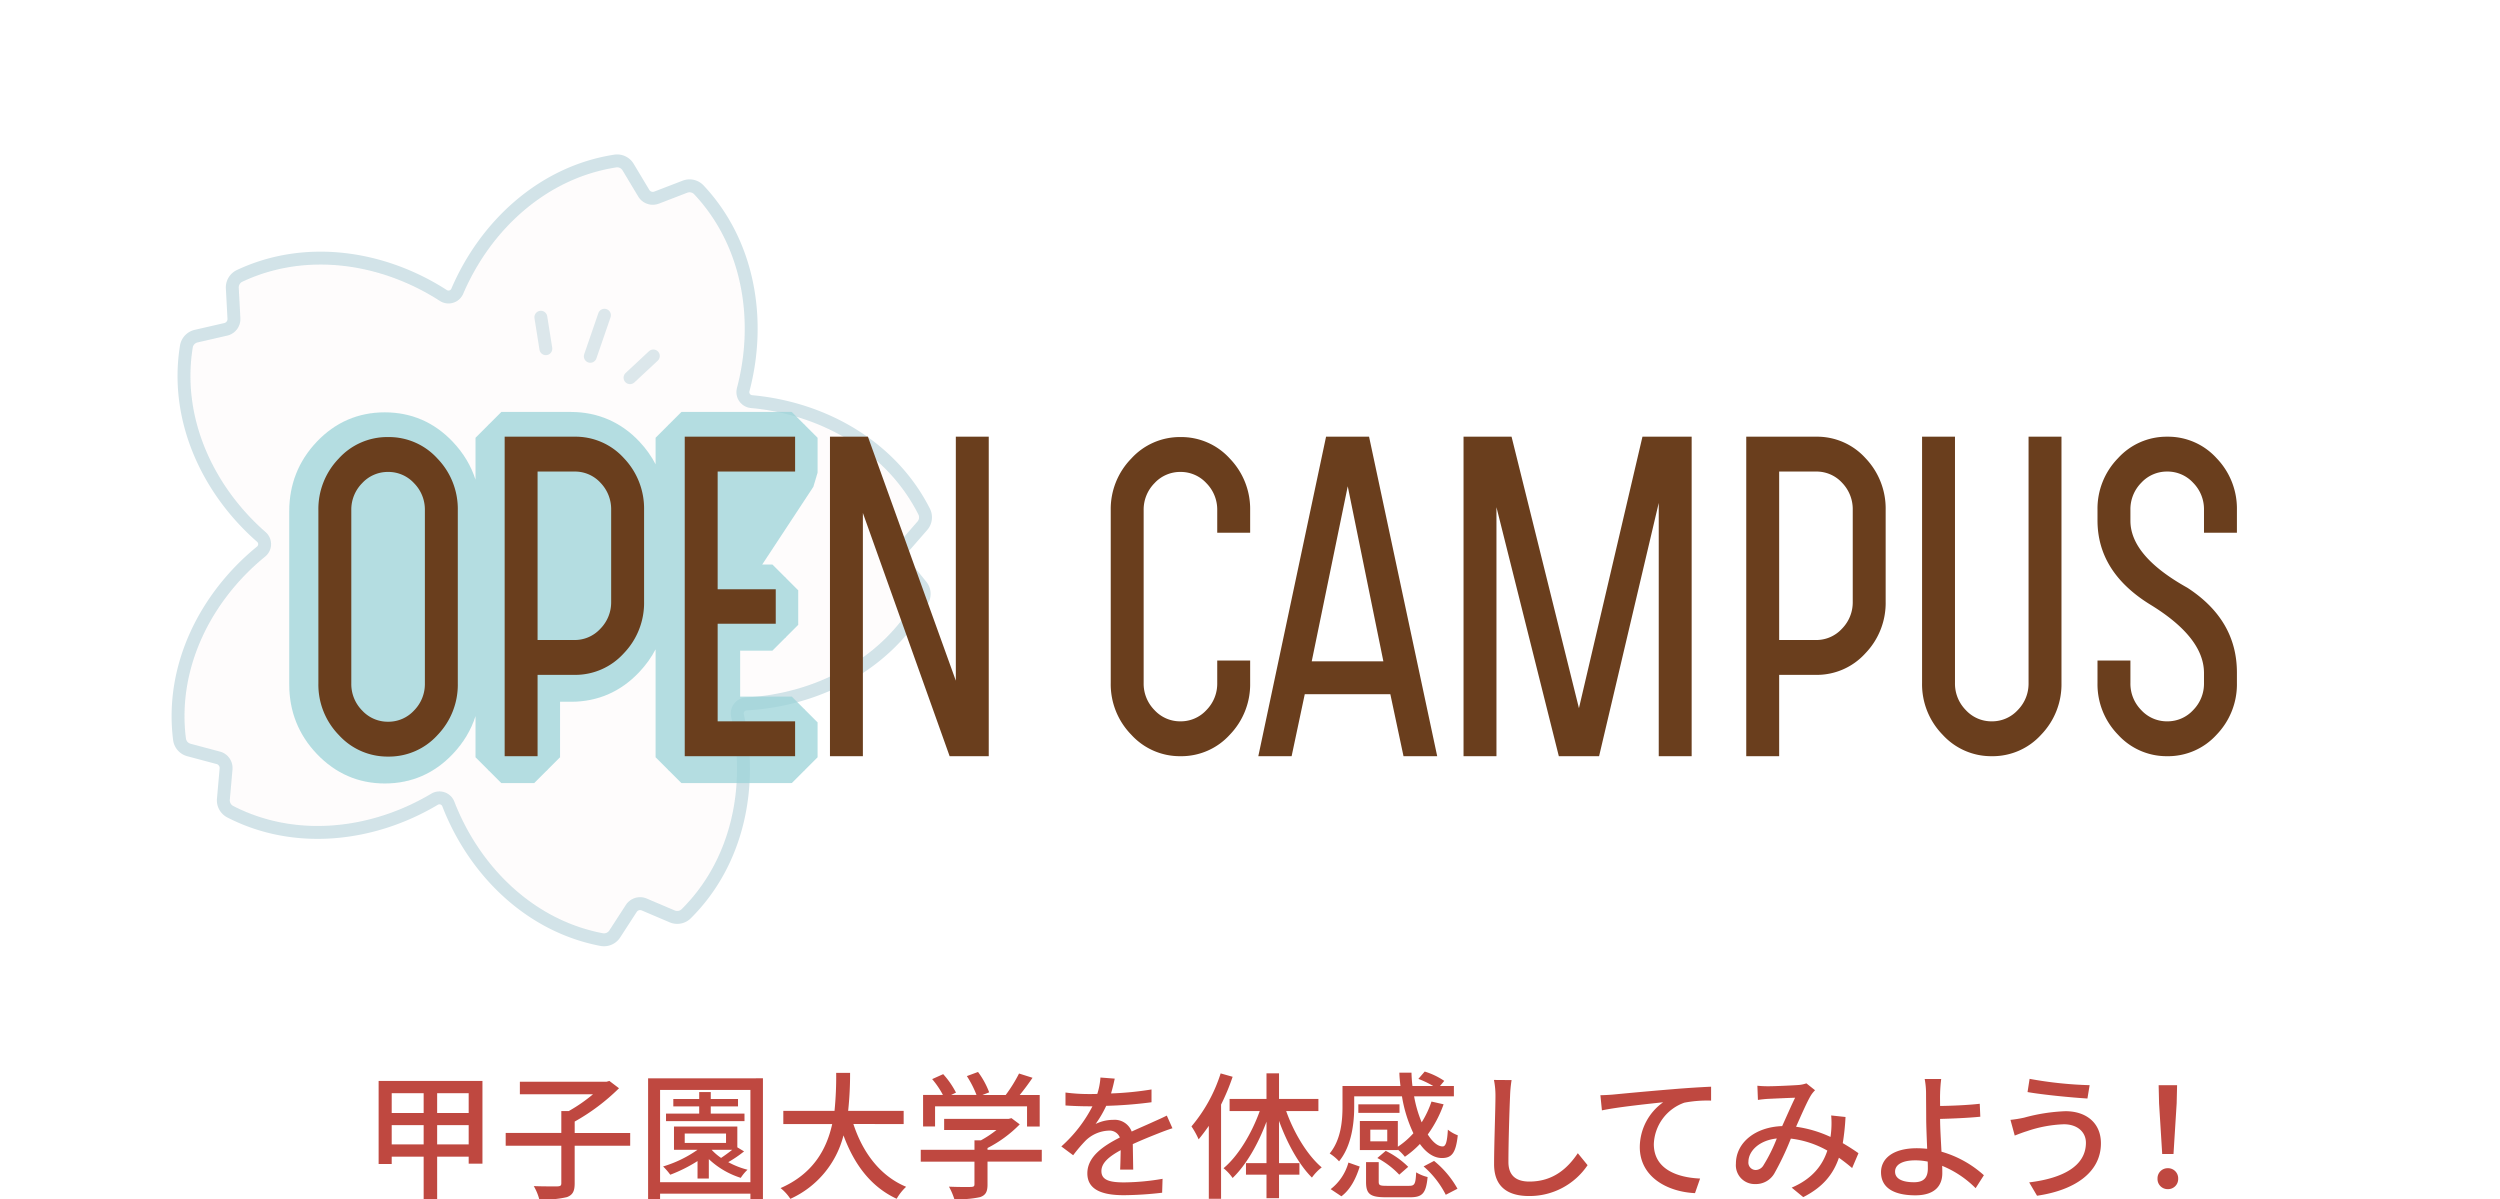 <svg xmlns="http://www.w3.org/2000/svg" xmlns:xlink="http://www.w3.org/1999/xlink" width="580.991" height="278.726" viewBox="0 0 580.991 278.726"><defs><filter id="a" x="0" y="0" width="249.34" height="244.307" filterUnits="userSpaceOnUse"><feOffset dy="3" input="SourceAlpha"/><feGaussianBlur stdDeviation="3" result="b"/><feFlood flood-opacity="0.161"/><feComposite operator="in" in2="b"/><feComposite in="SourceGraphic"/></filter></defs><g transform="translate(-1116.009 -381.491)"><path d="M-200.288-10.176v-4.48h7.328v4.48Zm-10.56,0v-4.48h7.424v4.48Zm7.424-11.9v4.608h-7.424V-22.08Zm10.464,4.608h-7.328V-22.08h7.328Zm-20.928-7.456v19.3h3.04v-1.7h7.424V2.528h3.136V-7.328h7.328V-5.7h3.2V-24.928Zm58.464,12.1h-12.9v-2.656a48.009,48.009,0,0,0,10.3-7.744l-2.24-1.7-.672.192h-20.128v2.912h16.992a37.434,37.434,0,0,1-5.632,3.9h-1.728v5.088h-12.928v2.976h12.928v8.7c0,.544-.192.7-.864.736-.736,0-3.136.032-5.536-.064a12.544,12.544,0,0,1,1.28,3.072,22.047,22.047,0,0,0,6.432-.512c1.344-.512,1.792-1.376,1.792-3.2V-9.856h12.9Zm26.56-4.512h-7.84v-1.664h6.336v-1.728H-136.7v-1.6h-2.688v1.6h-6.016v1.728h6.016v1.664H-147.1v1.76h18.24Zm-7.616,8.416h4.768c-.8.64-1.728,1.312-2.592,1.888A12.712,12.712,0,0,1-136.48-8.9Zm-6.272-3.776h9.6v2.176h-9.6Zm12.224,3.2v-4.832h-14.72v5.408h5.472a27.728,27.728,0,0,1-8,3.872,15.185,15.185,0,0,1,1.664,1.92A34.465,34.465,0,0,0-139.776-6.3V-2.24h2.624V-6.752A19.309,19.309,0,0,0-129.728-2.4a9.839,9.839,0,0,1,1.568-1.888,19.181,19.181,0,0,1-4.48-1.76,28.709,28.709,0,0,0,3.68-2.5Zm-17.952,8.1v-21.44h20.992v21.44Zm-2.784-24.128V2.528h2.784V1.28h20.992V2.528h2.912V-25.536Zm59.392,10.624v-3.072h-12.9a80.722,80.722,0,0,0,.448-8.832h-3.232a80.249,80.249,0,0,1-.384,8.832h-11.9v3.072h11.36c-1.28,5.792-4.384,11.552-12,14.88a10.38,10.38,0,0,1,2.272,2.5,22.137,22.137,0,0,0,12.352-14.752C-103.36-5.5-99.488-.32-93.5,2.464A11.768,11.768,0,0,1-91.3-.32c-6.048-2.528-10.08-7.936-12.256-14.592Zm7.3-4.128H-63.2v4.7h2.944v-7.328H-64.9c.992-1.216,2.048-2.624,2.976-4l-3.136-.992a33.629,33.629,0,0,1-3.1,4.992h-5.408L-72-22.272a18.97,18.97,0,0,0-2.592-4.736l-2.592.96a23.7,23.7,0,0,1,2.24,4.384h-5.92l1.152-.544A19.637,19.637,0,0,0-82.688-26.5l-2.56,1.152a20.19,20.19,0,0,1,2.5,3.68H-87.36v7.328h2.784Zm24.8,10.112H-72.384v-.416a28.721,28.721,0,0,0,7.488-5.5l-1.92-1.44-.64.16H-82.464v2.592H-70.3a25.316,25.316,0,0,1-3.616,2.4h-1.5v2.208H-87.9v2.752h12.48V-.928c0,.48-.16.608-.8.64s-2.88.032-5.12-.064A16.009,16.009,0,0,1-80.1,2.528a22.242,22.242,0,0,0,5.984-.448C-72.8,1.632-72.384.8-72.384-.832V-6.176h12.608Zm16.96-16.544-3.328-.256a15.936,15.936,0,0,1-.736,3.808c-.64.032-1.28.032-1.888.032a41.362,41.362,0,0,1-5.5-.352v3.008c1.792.128,4,.192,5.344.192H-48A32.152,32.152,0,0,1-55.232-9.7l2.752,2.048a34.8,34.8,0,0,1,2.912-3.424,8.156,8.156,0,0,1,5.312-2.3,2.575,2.575,0,0,1,2.624,1.6c-3.712,1.888-7.552,4.384-7.552,8.32,0,3.968,3.712,5.088,8.48,5.088a81.487,81.487,0,0,0,8.9-.576l.1-3.232a54.491,54.491,0,0,1-8.9.832c-3.232,0-5.312-.448-5.312-2.624,0-1.888,1.728-3.36,4.48-4.864-.032,1.568-.064,3.392-.128,4.512h3.04c-.032-1.536-.064-4.1-.1-5.92,2.24-1.024,4.32-1.856,5.952-2.5.96-.384,2.336-.9,3.264-1.184l-1.312-2.944c-1.024.512-1.952.928-3.04,1.408-1.5.7-3.136,1.376-5.12,2.3a4.212,4.212,0,0,0-4.288-2.72,9.4,9.4,0,0,0-4.1.96A25.678,25.678,0,0,0-44.8-19.136a98.873,98.873,0,0,0,10.528-.832v-2.976a73.774,73.774,0,0,1-9.408.928C-43.264-23.392-43.008-24.576-42.816-25.472Zm24.608-1.216a35.871,35.871,0,0,1-6.784,12.32,18.658,18.658,0,0,1,1.664,3.008c.8-.96,1.568-1.984,2.368-3.136V2.464h2.848V-19.424a51.1,51.1,0,0,0,2.688-6.464ZM4.512-17.92v-2.816H-4.64v-5.952H-7.552v5.952h-8.576v2.816H-9.12c-1.888,5.248-5.024,10.464-8.416,13.28a11,11,0,0,1,2.112,2.272c3.136-3.008,5.92-7.84,7.872-13.088v9.632H-12.32v2.688h4.768V2.336H-4.64V-3.136H.1V-5.824H-4.64v-9.824C-2.752-10.432,0-5.44,3.008-2.464A11.426,11.426,0,0,1,5.28-4.832c-3.3-2.784-6.432-7.936-8.256-13.088ZM9.856,1.888c2.208-1.664,3.456-4.352,4.256-6.912l-2.624-.928A11.751,11.751,0,0,1,7.36.224Zm13.5-21.376H13.792V-17.5H23.36ZM20.512-10.88H16.576V-13.6h3.936Zm2.464,1.92A11.162,11.162,0,0,1,24.608-7.3,21.757,21.757,0,0,0,28.1-10.272c1.472,2.048,3.232,3.264,5.12,3.264,2.24,0,3.232-1.088,3.68-5.28a8.252,8.252,0,0,1-2.3-1.312c-.16,2.816-.48,3.9-1.216,3.9-1.12,0-2.336-1.024-3.456-2.784a27.508,27.508,0,0,0,3.68-7.008l-2.816-.64A22.309,22.309,0,0,1,28.512-15.3a28.807,28.807,0,0,1-1.76-6.048H36v-2.4H32.768l.992-1.184A16.656,16.656,0,0,0,29.216-27.1l-1.472,1.7A22.889,22.889,0,0,1,31.2-23.744H26.368c-.128-1.024-.192-2.048-.224-3.1H23.328c.032,1.056.128,2.08.256,3.1H10.112v4.768c0,3.232-.32,7.68-2.976,10.912A10.63,10.63,0,0,1,9.312-6.24c2.944-3.584,3.52-8.928,3.52-12.7v-2.4h11.1a31.822,31.822,0,0,0,2.656,8.576,18.58,18.58,0,0,1-3.616,3.136v-5.984H14.144v6.752h8.832ZM18.208-7.008A19.631,19.631,0,0,1,23.3-3.136l2.08-1.824A19.826,19.826,0,0,0,20.16-8.672ZM20.416-.544c-1.632,0-1.888-.128-1.888-.96V-6.048H15.584v4.576c0,2.784.9,3.584,4.544,3.584h5.728c2.816,0,3.68-.928,4.032-4.7A9.283,9.283,0,0,1,27.232-3.68C27.1-.928,26.88-.544,25.568-.544ZM28.96-5.056a21.723,21.723,0,0,1,5.152,6.592L36.832.128a22.189,22.189,0,0,0-5.44-6.464ZM49.408-25.12l-4.1-.032a18.517,18.517,0,0,1,.352,3.712c0,3.072-.32,11.328-.32,15.872,0,5.312,3.264,7.392,8.128,7.392a16.25,16.25,0,0,0,13.6-7.168L64.8-8.128C62.5-4.7,59.136-1.536,53.536-1.536c-2.784,0-4.864-1.152-4.864-4.544,0-4.416.224-11.808.384-15.36A29.187,29.187,0,0,1,49.408-25.12Zm20.64,3.52.352,3.52c3.552-.768,11.008-1.536,14.24-1.888a12.885,12.885,0,0,0-5.44,10.4C79.2-2.5,85.76.864,92.032,1.152L93.216-2.24c-5.312-.224-10.752-2.176-10.752-8a10.609,10.609,0,0,1,7.1-9.632,28.545,28.545,0,0,1,6.208-.48v-3.232c-2.208.1-5.408.288-8.832.576-5.888.48-11.584,1.024-13.92,1.248C72.416-21.7,71.3-21.632,70.048-21.6Zm36.48-2.208.128,3.3c.8-.128,1.824-.224,2.5-.256,1.44-.064,4.864-.224,6.144-.256-.864,1.76-1.952,4.256-3.008,6.592-6.336.224-10.752,3.9-10.752,8.736a4.372,4.372,0,0,0,4.48,4.736,4.964,4.964,0,0,0,4.448-2.464,64.789,64.789,0,0,0,3.84-8.1,22.473,22.473,0,0,1,8.48,2.784c-1.056,3.232-3.328,6.5-8.288,8.608l2.688,2.208c4.48-2.272,6.944-5.216,8.288-9.152q1.68,1.2,3.072,2.4l1.472-3.456c-.992-.7-2.208-1.5-3.648-2.336a53.837,53.837,0,0,0,.64-6.08L123.68-16.9a20.706,20.706,0,0,1,.032,3.168q-.048.864-.192,1.824a28.106,28.106,0,0,0-8-2.368c1.28-2.88,2.592-5.888,3.456-7.3a6.494,6.494,0,0,1,.96-1.184l-2.016-1.6a7.291,7.291,0,0,1-1.856.384c-1.408.1-5.28.288-7.008.288A24.287,24.287,0,0,1,106.528-23.808Zm-2.08,17.664c0-2.4,2.4-4.96,6.592-5.408a37.625,37.625,0,0,1-3.1,6.24,2.148,2.148,0,0,1-1.792,1.088A1.714,1.714,0,0,1,104.448-6.144Zm34.08,2.3c0-1.632,1.7-2.624,4.672-2.624a14.732,14.732,0,0,1,2.912.288c.032.64.032,1.184.032,1.6,0,2.176-.992,3.2-3.2,3.2C140.224-1.376,138.528-2.176,138.528-3.84Zm10.72-21.536h-3.84a18.1,18.1,0,0,1,.32,3.456c0,1.376.032,3.68.032,5.568,0,1.824.128,4.672.224,7.2-.768-.064-1.568-.128-2.368-.128-5.664,0-8.352,2.464-8.352,5.568,0,3.936,3.488,5.376,7.968,5.376,4.736,0,6.272-2.432,6.272-5.152,0-.48,0-1.056-.032-1.7A23.455,23.455,0,0,1,157.248,0l1.92-3.008a24.914,24.914,0,0,0-9.856-5.472c-.128-2.624-.32-5.568-.32-7.616,2.592-.064,6.56-.224,9.344-.512l-.128-3.008c-2.752.32-6.656.48-9.216.512,0-1.024-.032-2.016,0-2.816A34.11,34.11,0,0,1,149.248-25.376ZM182.88-10.56c0,5.408-5.344,8.256-13.184,9.216l1.824,3.1C180.1.512,186.368-3.552,186.368-10.432c0-4.768-3.456-7.456-8.224-7.456a41.7,41.7,0,0,0-9.632,1.5,28.329,28.329,0,0,1-3.168.512l.992,3.648c.832-.32,1.888-.736,2.848-1.024a29.569,29.569,0,0,1,8.576-1.6C180.928-14.848,182.88-13.024,182.88-10.56ZM169.792-25.408l-.48,3.072c3.648.64,10.3,1.28,13.92,1.5l.512-3.1A90.766,90.766,0,0,1,169.792-25.408ZM200.608-7.936h2.624l.736-11.776.1-4.224h-4.288l.1,4.224ZM201.92.224a2.346,2.346,0,0,0,2.4-2.432,2.346,2.346,0,0,0-2.4-2.432,2.346,2.346,0,0,0-2.4,2.432A2.346,2.346,0,0,0,201.92.224Z" transform="translate(1417.889 657.619)" fill="#bf4840"/><g transform="translate(1243.409 450.248) rotate(19)"><line y2="10.102" transform="translate(13.825)" fill="none" stroke="#d2e3e8" stroke-linecap="round" stroke-linejoin="round" stroke-width="3"/><line x2="3.482" y2="6.543" transform="translate(0 5.249)" fill="none" stroke="#d2e3e8" stroke-linecap="round" stroke-linejoin="round" stroke-width="3"/><line x1="3.482" y2="6.543" transform="translate(24.169 5.249)" fill="none" stroke="#d2e3e8" stroke-linecap="round" stroke-linejoin="round" stroke-width="3"/></g><g transform="matrix(1, 0, 0, 1, 1116.01, 381.49)" filter="url(#a)"><path d="M907.747,79.456l-5.986-3.732a2.45,2.45,0,0,1-.975-3l2.649-6.538a2.978,2.978,0,0,0-.67-3.251c-12.211-11.884-30.094-15.078-46.244-11.112a2.217,2.217,0,0,1-2.75-2c-1.219-16.585-9.783-32.606-24.859-40.547a2.977,2.977,0,0,0-3.3.367l-5.4,4.54a2.451,2.451,0,0,1-3.154,0l-5.4-4.54a2.978,2.978,0,0,0-3.3-.367c-15.076,7.941-23.64,23.962-24.858,40.547a2.217,2.217,0,0,1-2.75,2c-16.15-3.966-34.033-.772-46.245,11.112a2.979,2.979,0,0,0-.67,3.251l2.65,6.538a2.451,2.451,0,0,1-.975,3l-5.986,3.732a2.978,2.978,0,0,0-1.368,3.024c2.894,16.792,15.484,29.887,30.881,36.172a2.217,2.217,0,0,1,1.05,3.233c-8.763,14.134-11.251,32.129-3.722,47.415a2.978,2.978,0,0,0,2.884,1.642l7.036-.5a2.451,2.451,0,0,1,2.552,1.854l1.7,6.846a2.977,2.977,0,0,0,2.453,2.236c16.864,2.437,33.21-5.49,43.944-18.191a2.217,2.217,0,0,1,3.4,0c10.734,12.7,27.08,20.628,43.944,18.192a2.978,2.978,0,0,0,2.453-2.236l1.7-6.846a2.451,2.451,0,0,1,2.552-1.854l7.036.5a2.978,2.978,0,0,0,2.884-1.642c7.529-15.286,5.041-33.281-3.722-47.415a2.218,2.218,0,0,1,1.05-3.233c15.4-6.284,27.987-19.38,30.881-36.172A2.978,2.978,0,0,0,907.747,79.456Z" transform="translate(-618.32 -237.52) rotate(19)" fill="rgba(253,244,244,0.25)" stroke="#d2e3e8" stroke-linecap="round" stroke-linejoin="round" stroke-width="3"/></g><g transform="translate(1414 557.478)" fill="#9bd3d8" stroke-linejoin="bevel" opacity="0.75"><path d="M -208.575 3.09 C -213.846 3.09 -218.421 1.097 -222.175 -2.833 C -225.891 -6.725 -227.775 -11.464 -227.775 -16.92 L -227.775 -57.15 C -227.775 -62.6 -225.909 -67.337 -222.229 -71.227 C -218.505 -75.164 -213.911 -77.16 -208.575 -77.16 C -203.239 -77.16 -198.645 -75.164 -194.921 -71.227 C -191.241 -67.337 -189.375 -62.601 -189.375 -57.15 L -189.375 -16.92 C -189.375 -11.47 -191.241 -6.733 -194.921 -2.843 C -198.645 1.094 -203.239 3.09 -208.575 3.09 Z M -110.985 3 L -113.985 3 L -139.635 3 L -142.635 3 L -142.635 -1.831054646572738e-06 L -142.635 -74.25 L -142.635 -77.25 L -139.635 -77.25 L -113.985 -77.25 L -110.985 -77.25 L -110.985 -74.25 L -110.985 -66.15 L -110.985 -65.252 L -111.479 -64.501 L -126.42 -41.79 L -118.485 -41.79 L -115.485 -41.79 L -115.485 -38.79 L -115.485 -30.78 L -115.485 -27.78 L -118.485 -27.78 L -128.985 -27.78 L -128.985 -11.1 L -113.985 -11.1 L -110.985 -11.1 L -110.985 -8.1 L -110.985 -1.831054646572738e-06 L -110.985 3 Z M -170.835 3 L -173.835 3 L -181.485 3 L -184.485 3 L -184.485 -1.831054646572738e-06 L -184.485 -74.25 L -184.485 -77.25 L -181.485 -77.25 L -165.285 -77.25 C -159.884 -77.25 -155.271 -75.25 -151.576 -71.306 C -147.932 -67.418 -146.085 -62.685 -146.085 -57.24 L -146.085 -35.91 C -146.085 -30.46 -147.951 -25.723 -151.631 -21.833 C -155.355 -17.896 -159.949 -15.9 -165.285 -15.9 L -170.835 -15.9 L -170.835 -1.831054646572738e-06 L -170.835 3 Z" stroke="none"/><path d="M -181.485 -74.25 L -181.485 0 L -173.835 0 L -173.835 -18.9 L -165.285 -18.9 C -160.785 -18.9 -156.96 -20.565 -153.81 -23.895 C -150.66 -27.225 -149.085 -31.23 -149.085 -35.91 L -149.085 -57.24 C -149.085 -61.92 -150.645 -65.925 -153.765 -69.255 C -156.885 -72.585 -160.725 -74.25 -165.285 -74.25 L -181.485 -74.25 M -139.635 -74.25 L -139.635 0 L -113.985 0 L -113.985 -8.1 L -131.985 -8.1 L -131.985 -30.78 L -118.485 -30.78 L -118.485 -38.79 L -131.985 -38.79 L -113.985 -66.15 L -113.985 -74.25 L -139.635 -74.25 M -208.575 -74.16 C -213.075 -74.16 -216.9 -72.495 -220.05 -69.165 C -223.2 -65.835 -224.775 -61.83 -224.775 -57.15 L -224.775 -16.92 C -224.775 -12.24 -223.185 -8.235 -220.005 -4.905 C -216.825 -1.575 -213.015 0.09 -208.575 0.09 C -204.075 0.09 -200.25 -1.575 -197.1 -4.905 C -193.95 -8.235 -192.375 -12.24 -192.375 -16.92 L -192.375 -57.15 C -192.375 -61.83 -193.95 -65.835 -197.1 -69.165 C -200.25 -72.495 -204.075 -74.16 -208.575 -74.16 M -181.485 -80.25 L -165.285 -80.25 C -159.109 -80.25 -153.611 -77.867 -149.387 -73.357 C -147.861 -71.729 -146.609 -69.972 -145.635 -68.095 L -145.635 -74.25 L -139.635 -80.25 L -113.985 -80.25 L -107.985 -74.25 L -107.985 -66.15 L -108.972 -62.852 L -120.856 -44.79 L -118.485 -44.79 L -112.485 -38.79 L -112.485 -30.78 L -118.485 -24.78 L -125.985 -24.78 L -125.985 -14.1 L -113.985 -14.1 L -107.985 -8.1 L -107.985 0 L -113.985 6 L -139.635 6 L -145.635 0 L -145.635 -25.089 C -146.623 -23.191 -147.896 -21.416 -149.451 -19.772 C -153.765 -15.212 -159.092 -12.9 -165.285 -12.9 L -167.835 -12.9 L -167.835 0 L -173.835 6 L -181.485 6 L -187.485 0 L -187.485 -9.555 C -188.52 -6.322 -190.276 -3.388 -192.741 -0.782 C -197.055 3.778 -202.382 6.09 -208.575 6.09 C -214.697 6.09 -220.003 3.785 -224.344 -0.761 C -228.611 -5.23 -230.775 -10.666 -230.775 -16.92 L -230.775 -57.15 C -230.775 -63.393 -228.633 -68.823 -224.409 -73.288 C -220.095 -77.848 -214.768 -80.16 -208.575 -80.16 C -202.382 -80.16 -197.055 -77.848 -192.741 -73.288 C -190.276 -70.682 -188.52 -67.748 -187.485 -64.515 L -187.485 -74.25 L -181.485 -80.25 Z" stroke="none" fill="#9bd3d8"/></g><path d="M-217.125-16.92a8.741,8.741,0,0,0,2.52,6.3,8.089,8.089,0,0,0,6.03,2.61,8.089,8.089,0,0,0,6.03-2.61,8.741,8.741,0,0,0,2.52-6.3V-57.15a8.741,8.741,0,0,0-2.52-6.3,8.089,8.089,0,0,0-6.03-2.61,8.089,8.089,0,0,0-6.03,2.61,8.741,8.741,0,0,0-2.52,6.3Zm-7.65-40.23a16.862,16.862,0,0,1,4.725-12.015,15.207,15.207,0,0,1,11.475-5,15.207,15.207,0,0,1,11.475,5,16.862,16.862,0,0,1,4.725,12.015v40.23A16.862,16.862,0,0,1-197.1-4.9,15.207,15.207,0,0,1-208.575.09,15.251,15.251,0,0,1-220.005-4.9a16.776,16.776,0,0,1-4.77-12.015ZM-165.285-27a8.089,8.089,0,0,0,6.03-2.61,8.741,8.741,0,0,0,2.52-6.3V-57.24a8.826,8.826,0,0,0-2.475-6.3,8.046,8.046,0,0,0-6.075-2.61h-8.55V-27Zm0-47.25a15.166,15.166,0,0,1,11.52,4.995,16.95,16.95,0,0,1,4.68,12.015v21.33A16.862,16.862,0,0,1-153.81-23.9a15.207,15.207,0,0,1-11.475,5h-8.55V0h-7.65V-74.25Zm25.65,0h25.65v8.1h-18v27.36h13.5v8.01h-13.5V-8.1h18V0h-25.65Zm63,56.7v-56.7h7.65V0h-9.09l-20.16-56.52V0h-7.65V-74.25h8.82Zm43.65.54a8.741,8.741,0,0,0,2.52,6.3,8.089,8.089,0,0,0,6.03,2.61,8.089,8.089,0,0,0,6.03-2.61,8.741,8.741,0,0,0,2.52-6.3v-5.22h7.65v5.22A16.862,16.862,0,0,1-12.96-4.995,15.207,15.207,0,0,1-24.435,0a15.251,15.251,0,0,1-11.43-4.995,16.776,16.776,0,0,1-4.77-12.015V-57.15a16.776,16.776,0,0,1,4.77-12.015,15.251,15.251,0,0,1,11.43-5,15.207,15.207,0,0,1,11.475,5A16.862,16.862,0,0,1-8.235-57.15v5.22h-7.65v-5.22a8.741,8.741,0,0,0-2.52-6.3,8.089,8.089,0,0,0-6.03-2.61,8.089,8.089,0,0,0-6.03,2.61,8.741,8.741,0,0,0-2.52,6.3Zm55.71-5.04-8.28-40.68L6.075-22.05ZM19.4-74.25,35.235,0h-7.83l-3.06-14.4H4.455L1.4,0h-7.74L9.405-74.25Zm74.97,0V0h-7.65V-58.86L72.855,0H63.5L49.005-57.87V0h-7.65V-74.25h11.16l15.66,63.09,14.76-63.09ZM123.255-27a8.089,8.089,0,0,0,6.03-2.61,8.741,8.741,0,0,0,2.52-6.3V-57.24a8.826,8.826,0,0,0-2.475-6.3,8.046,8.046,0,0,0-6.075-2.61h-8.55V-27Zm0-47.25a15.166,15.166,0,0,1,11.52,4.995,16.95,16.95,0,0,1,4.68,12.015v21.33A16.862,16.862,0,0,1,134.73-23.9a15.207,15.207,0,0,1-11.475,5h-8.55V0h-7.65V-74.25Zm49.41,0h7.65v57.24A16.862,16.862,0,0,1,175.59-4.995,15.207,15.207,0,0,1,164.115,0a15.251,15.251,0,0,1-11.43-4.995,16.776,16.776,0,0,1-4.77-12.015V-74.25h7.65v57.24a8.741,8.741,0,0,0,2.52,6.3,8.089,8.089,0,0,0,6.03,2.61,8.089,8.089,0,0,0,6.03-2.61,8.741,8.741,0,0,0,2.52-6.3Zm16.02,19.44v-2.43a16.776,16.776,0,0,1,4.77-12.015,15.251,15.251,0,0,1,11.43-4.995,15.207,15.207,0,0,1,11.475,4.995,16.862,16.862,0,0,1,4.725,12.015v5.31h-7.65v-5.31a8.741,8.741,0,0,0-2.52-6.3,8.089,8.089,0,0,0-6.03-2.61,8.089,8.089,0,0,0-6.03,2.61,8.741,8.741,0,0,0-2.52,6.3v2.52q0,8.19,13.23,15.57,11.52,7.47,11.52,19.71v2.43A16.862,16.862,0,0,1,216.36-4.995,15.207,15.207,0,0,1,204.885,0a15.251,15.251,0,0,1-11.43-4.995,16.776,16.776,0,0,1-4.77-12.015v-5.22h7.65v5.22a8.741,8.741,0,0,0,2.52,6.3,8.089,8.089,0,0,0,6.03,2.61,8.089,8.089,0,0,0,6.03-2.61,8.741,8.741,0,0,0,2.52-6.3v-2.43q-.09-8.19-12.42-15.75T188.685-54.81Z" transform="translate(1414.775 557.228)" fill="#6a3e1d"/><rect width="62" height="151" transform="translate(1127 450)" fill="none"/><rect width="62" height="151" transform="translate(1635 450)" fill="none"/></g></svg>